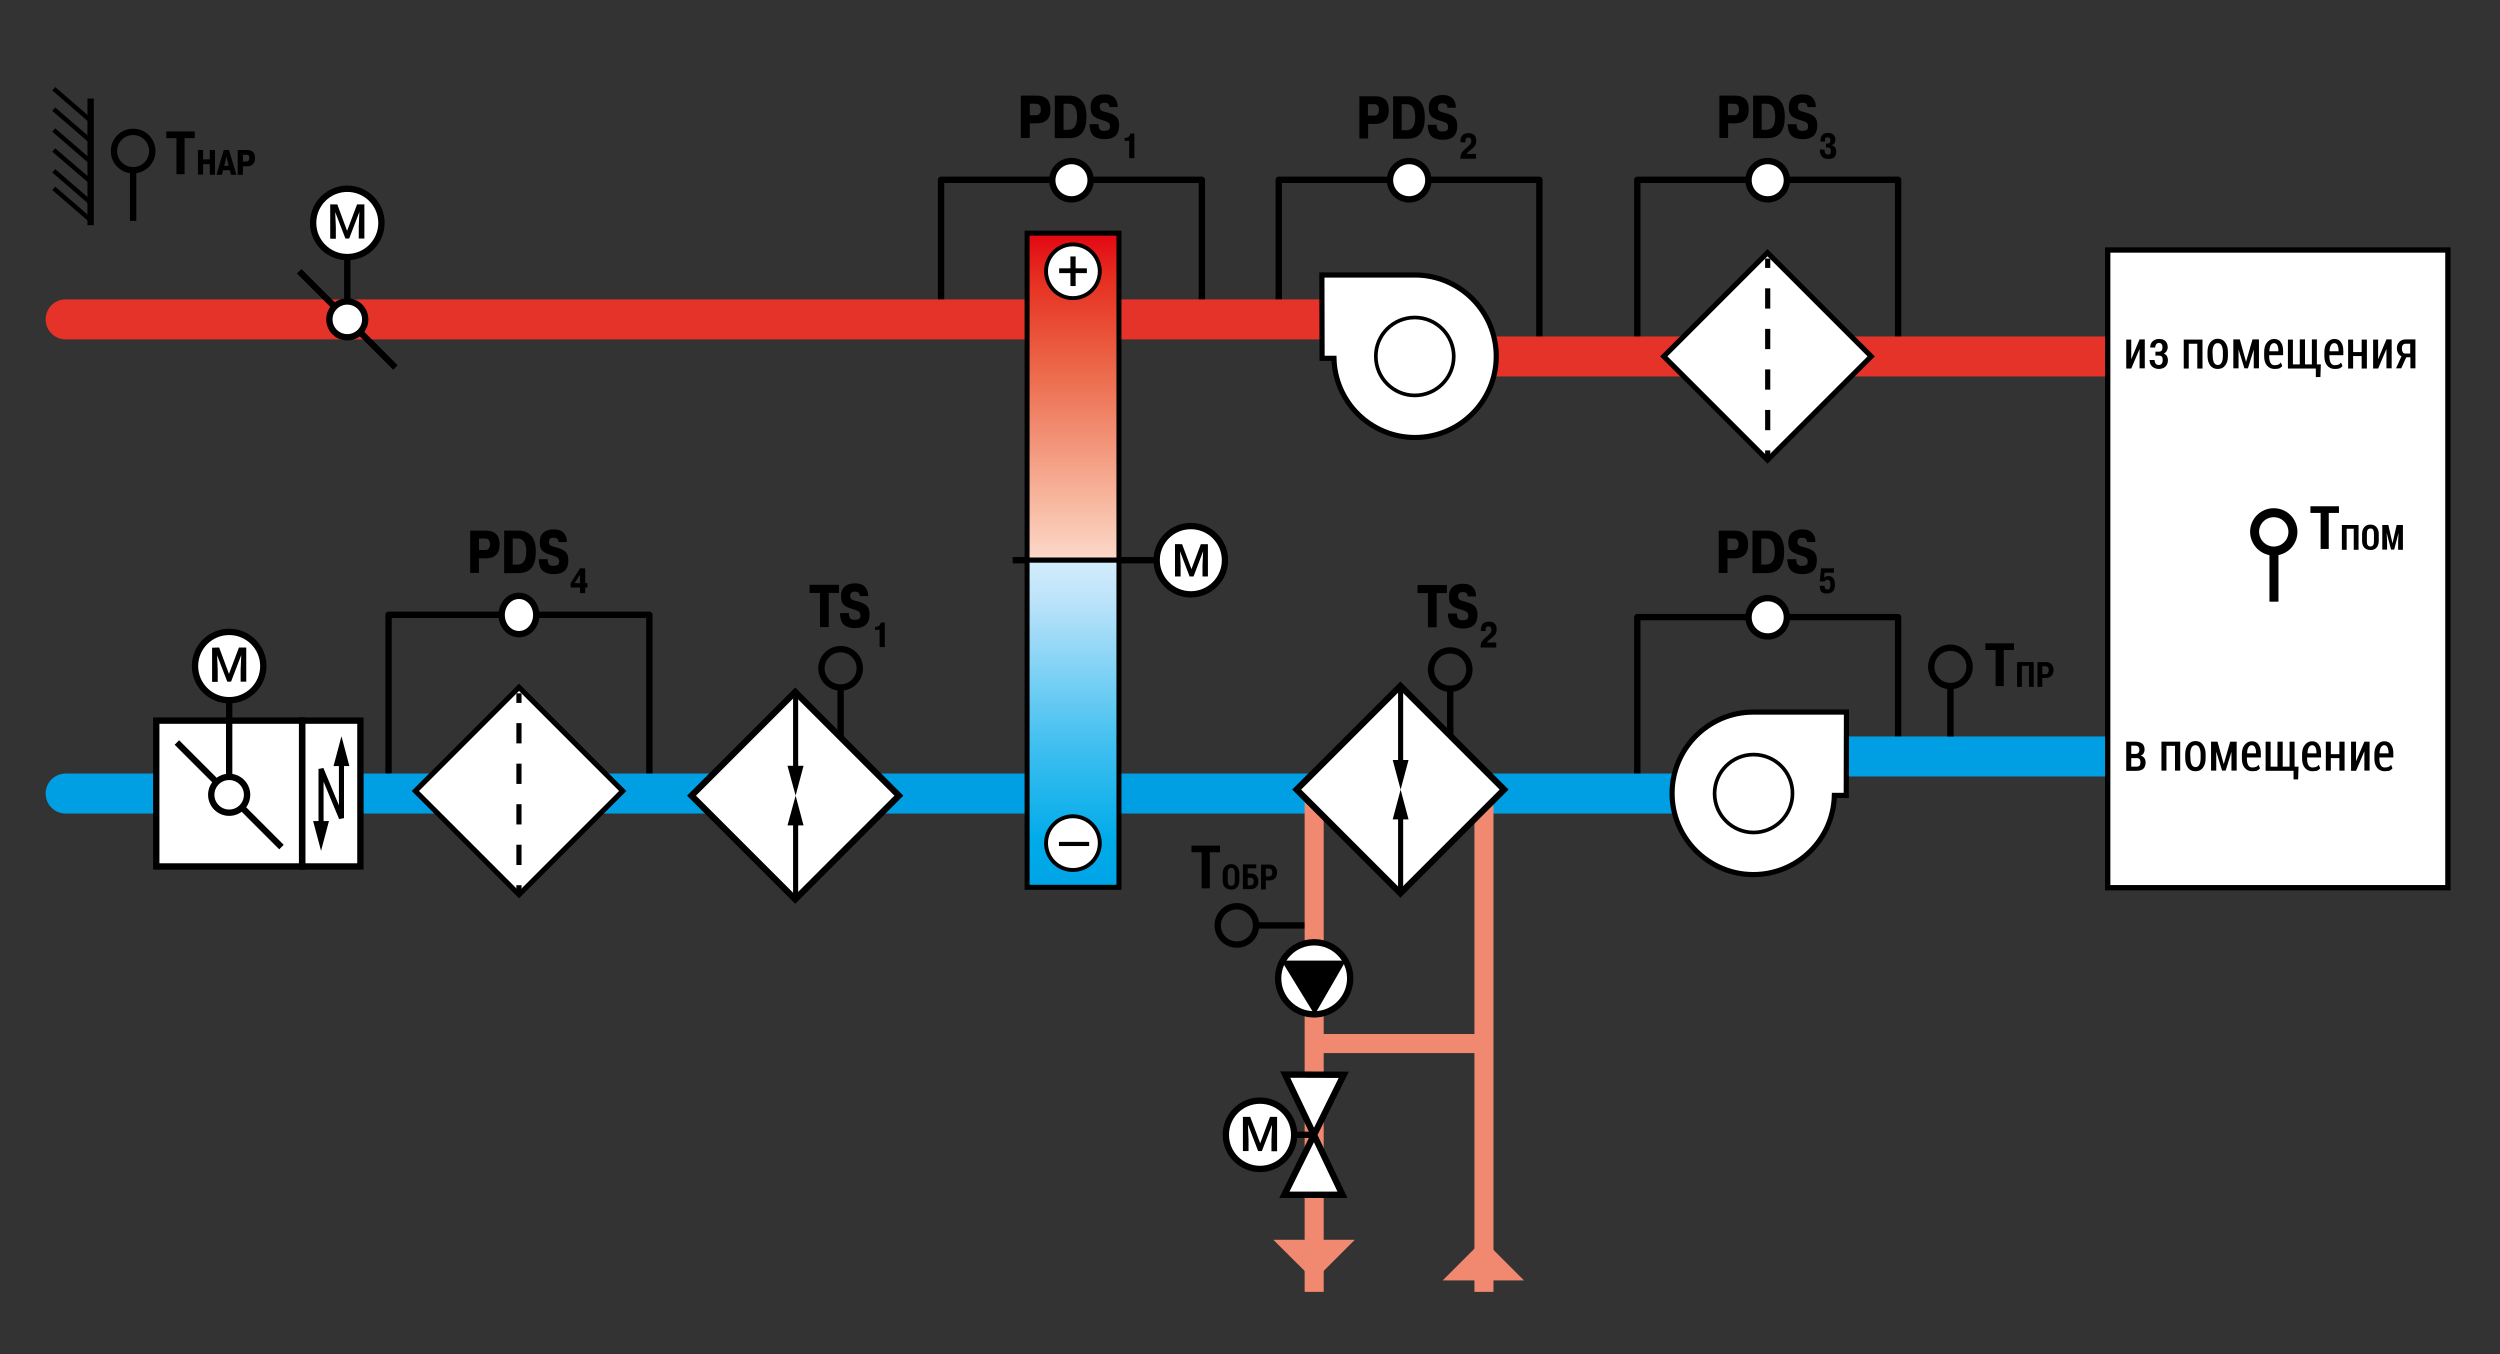 <?xml version="1.0" encoding="utf-8"?>
<!-- Generator: Adobe Illustrator 21.1.0, SVG Export Plug-In . SVG Version: 6.00 Build 0)  -->
<svg version="1.1" id="Слой_1" xmlns="http://www.w3.org/2000/svg" xmlns:xlink="http://www.w3.org/1999/xlink" x="0px" y="0px"
	 width="1200px" height="650px" viewBox="0 0 1200 650" style="enable-background:new 0 0 1200 650;" xml:space="preserve">
<rect x="0" y="0" width="1200" height="650" fill="#333333" stroke="none"/>
<style type="text/css">
	.st0{fill:none;stroke:#000000;stroke-width:3.047;stroke-linecap:round;stroke-linejoin:round;}
	.st1{fill:#FFFFFF;stroke:#000000;stroke-width:3.047;}
	.st2{fill:none;stroke:#E6332A;stroke-width:19.2;stroke-linecap:round;stroke-linejoin:round;}
	.st3{fill:none;stroke:#000000;stroke-width:3.047;}
	.st4{fill:none;stroke:#000000;stroke-width:2.16;}
	.st5{fill:#FFFFFF;stroke:#000000;stroke-width:2.48;}
	.st6{fill:#FFFFFF;stroke:#000000;stroke-width:1.768;}
	.st7{fill:none;stroke:#009FE3;stroke-width:19.2;stroke-linecap:round;stroke-linejoin:round;}
	.st8{fill:#FFFFFF;stroke:#000000;stroke-width:2.481;}
	.st9{enable-background:new    ;}
	.st10{fill:none;}
	.st11{fill:none;stroke:#000000;stroke-width:2.48;}
	.st12{fill:none;stroke:#000000;stroke-width:2.48;stroke-dasharray:9.729,9.729;}
	.st13{fill:#FFFFFF;stroke:#000000;stroke-width:2.553;}
	.st14{fill:none;stroke:#000000;stroke-width:4.319;}
	.st15{fill:none;stroke:#000000;stroke-width:2.438;}
	.st16{fill:none;stroke:#F18970;stroke-width:9.142;}
	.st17{stroke:#000000;stroke-width:3.047;}
	.st18{fill:#F18970;}
	.st19{fill:url(#SVGID_1_);stroke:#000000;stroke-width:2.394;}
	.st20{fill:url(#SVGID_2_);stroke:#000000;stroke-width:2.394;}
	.st21{fill:#FFFFFF;stroke:#000000;stroke-width:1.886;}
	.st22{fill:#FFFFFF;stroke:#000000;stroke-width:3.047;}
</style>
<g>
	<polyline class="st0" points="311.7,372.9 311.7,295.1 186.5,295.1 186.5,370.6 	"/>
	<path class="st1" d="M249.1,286c4.6,0,8.3,4.1,8.3,9.2s-3.7,9.2-8.3,9.2s-8.3-4.1-8.3-9.2C240.8,290.1,244.5,286,249.1,286"/>
</g>
<polyline class="st0" points="911.1,164.2 911.1,86.3 785.9,86.3 785.9,161.8 "/>
<path class="st1" d="M848.5,77.3c5.1,0,9.2,4.1,9.2,9.2s-4.1,9.2-9.2,9.2c-5.1,0-9.2-4.1-9.2-9.2S843.4,77.3,848.5,77.3"/>
<polyline class="st0" points="576.9,149.3 576.9,86.3 451.7,86.3 451.7,149.3 "/>
<path class="st1" d="M514.3,77.3c5.1,0,9.2,4.1,9.2,9.2s-4.1,9.2-9.2,9.2c-5.1,0-9.2-4.1-9.2-9.2C505.1,81.4,509.3,77.3,514.3,77.3"
	/>
<polyline class="st0" points="738.9,164.2 738.9,86.3 613.8,86.3 613.8,146.6 "/>
<path class="st1" d="M676.4,77.3c5.1,0,9.2,4.1,9.2,9.2s-4.1,9.2-9.2,9.2c-5.1,0-9.2-4.1-9.2-9.2S671.3,77.3,676.4,77.3"/>
<g>
	<line class="st2" x1="683.5" y1="171.1" x2="1020.1" y2="171.1"/>
</g>
<g>
	<line class="st3" x1="43.5" y1="108.1" x2="43.5" y2="47.3"/>
	<line class="st4" x1="25.8" y1="90.4" x2="43.5" y2="105.7"/>
	<line class="st4" x1="25.8" y1="82" x2="43.5" y2="97.3"/>
	<line class="st4" x1="25.8" y1="72" x2="43.5" y2="87.2"/>
	<line class="st4" x1="25.8" y1="62.4" x2="43.5" y2="77.7"/>
	<line class="st4" x1="25.8" y1="52.4" x2="43.5" y2="67.7"/>
	<line class="st4" x1="25.8" y1="42.6" x2="43.5" y2="57.9"/>
</g>
<g>
	<line class="st2" x1="31.5" y1="153.3" x2="645.6" y2="153.3"/>
</g>
<g>
	<path class="st5" d="M634.5,132h44.7l0,0l0,0c21.5,0,39,17.5,39,39s-17.5,39-39,39c-21.2,0-38.4-16.9-38.9-38h-5.7L634.5,132
		L634.5,132z"/>
	<g>
		<path class="st6" d="M679.1,152.4c10.3,0,18.7,8.4,18.7,18.7s-8.4,18.7-18.7,18.7s-18.7-8.4-18.7-18.7
			C660.3,160.8,668.7,152.4,679.1,152.4L679.1,152.4z"/>
	</g>
</g>
<polyline class="st0" points="911.1,361.8 911.1,296.2 785.9,296.2 785.9,371.7 "/>
<path class="st1" d="M848.5,287.1c5.1,0,9.2,4.1,9.2,9.2s-4.1,9.2-9.2,9.2c-5.1,0-9.2-4.1-9.2-9.2S843.4,287.1,848.5,287.1"/>
<g>
	<line class="st7" x1="31.5" y1="380.9" x2="841.7" y2="380.9"/>
</g>
<g>
	<line class="st7" x1="880" y1="363.1" x2="1011.3" y2="363.1"/>
</g>
<path class="st8" d="M886.3,341.8h-44.7l0,0l0,0c-21.5,0-39,17.5-39,39s17.5,39,39,39c21.2,0,38.4-16.9,38.9-38h5.7L886.3,341.8
	L886.3,341.8z"/>
<g>
	<path class="st6" d="M841.7,362.2c-10.3,0-18.7,8.4-18.7,18.7c0,10.3,8.4,18.7,18.7,18.7s18.7-8.4,18.7-18.7
		C860.5,370.6,852.1,362.2,841.7,362.2L841.7,362.2z"/>
</g>
<g>
	<g>
		<line class="st3" x1="63.9" y1="80.7" x2="63.9" y2="106"/>
		<path class="st3" d="M63.9,81.7c5.1,0,9.2-4.1,9.2-9.2s-4.1-9.2-9.2-9.2s-9.2,4.1-9.2,9.2C54.7,77.6,58.8,81.7,63.9,81.7"/>
	</g>
</g>
<g>
	<g>
		<line class="st3" x1="696.1" y1="329.5" x2="696.1" y2="354.9"/>
		<path class="st3" d="M696.1,330.6c5.1,0,9.2-4.1,9.2-9.2s-4.1-9.2-9.2-9.2c-5.1,0-9.2,4.1-9.2,9.2
			C686.9,326.5,691,330.6,696.1,330.6"/>
	</g>
	<g class="st9">
		<path d="M685.3,284.7h-4.9v-3.9h14.1v3.9h-4.9v16.4h-4.2V284.7z"/>
		<path d="M695,294.5h4.3c0,1.1,0.2,2,0.6,2.5s1.2,0.8,2.3,0.7c0.9,0,1.6-0.2,2-0.5c0.4-0.3,0.6-0.9,0.6-1.6c0-0.7-0.2-1.3-0.6-1.7
			c-0.4-0.4-1.5-0.9-3.3-1.4c-2.1-0.6-3.5-1.3-4.3-2.2s-1.1-2.2-1.1-4.1c0-2,0.6-3.5,1.8-4.5c1.2-1,2.8-1.5,5-1.5
			c2,0,3.6,0.5,4.6,1.6c1.1,1.1,1.6,2.6,1.6,4.5h-4c0-0.7-0.3-1.3-0.6-1.6s-1-0.5-1.8-0.5c-0.8,0-1.4,0.2-1.7,0.5s-0.5,0.8-0.5,1.5
			c0,0.7,0.2,1.2,0.6,1.6c0.4,0.3,1.2,0.7,2.4,0.9c2.4,0.6,4.1,1.4,5,2.3c0.9,0.9,1.3,2.3,1.3,4c0,2.3-0.6,4-1.8,5.1
			s-2.9,1.6-5.2,1.6c-2.4,0-4.2-0.6-5.4-1.7C695.6,298.7,695,296.9,695,294.5z"/>
	</g>
	<g class="st9">
		<path d="M718.2,308.7v2.1h-7.5v-0.5c0-0.9,0.2-1.6,0.5-2.2c0.4-0.6,1-1.3,1.9-2.1c1.5-1.3,2.3-2.1,2.5-2.4
			c0.2-0.3,0.2-0.7,0.3-1.2c0-0.6-0.1-1-0.3-1.3c-0.2-0.3-0.6-0.4-1.1-0.5c-0.5,0-0.9,0.2-1.1,0.5c-0.2,0.3-0.4,0.8-0.3,1.4v0.4
			h-2.3v-0.4c0-1.3,0.3-2.3,0.9-3c0.6-0.7,1.6-1.1,3-1.1c1.2,0,2.2,0.3,2.8,1c0.6,0.6,0.9,1.6,0.9,2.7c0,0.9-0.2,1.7-0.6,2.3
			c-0.4,0.6-1.1,1.3-2,2c-0.7,0.6-1.2,1-1.5,1.2c-0.3,0.3-0.4,0.6-0.5,0.8H718.2z"/>
	</g>
</g>
<g>
	<g>
		<path d="M966.7,312h-4.9v17.3h-3.9V312H953v-3.2h13.7V312z"/>
		<path d="M976.2,329.7h-2.3v-10.1h-3.4v10.1h-2.3v-11.9h8V329.7z"/>
		<path d="M980.3,325.4v4.3H978v-11.9h4c1.2,0,2.1,0.3,2.7,1s1,1.6,1,2.8c0,1.2-0.3,2.1-1,2.8s-1.6,1-2.7,1L980.3,325.4L980.3,325.4
			z M980.3,323.6h1.7c0.5,0,0.8-0.2,1-0.5c0.2-0.4,0.4-0.8,0.4-1.4s-0.1-1.1-0.4-1.4s-0.6-0.5-1-0.5h-1.7V323.6z"/>
	</g>
	<g>
		<line class="st3" x1="936.2" y1="328.2" x2="936.2" y2="353.5"/>
		<path class="st3" d="M936.2,329.3c5.1,0,9.2-4.1,9.2-9.2s-4.1-9.2-9.2-9.2c-5.1,0-9.2,4.1-9.2,9.2
			C927,325.2,931.1,329.3,936.2,329.3"/>
	</g>
</g>
<line class="st3" x1="143.6" y1="130.2" x2="189.8" y2="176.4"/>
<circle class="st1" cx="166.7" cy="153.3" r="8.6"/>
<g>
	<circle class="st1" cx="166.7" cy="107" r="16.4"/>
	<g>
		<path d="M161.9,98.1l4.7,12.7l4.8-12.7h3.5v16.4h-2.7v-5.6l0.3-7.2l0,0l-4.9,12.8h-1.8l-4.9-12.7l0,0l0.3,7.2v5.6h-2.7V98.1H161.9
			z"/>
	</g>
	<line class="st3" x1="166.7" y1="144.2" x2="166.7" y2="124.7"/>
</g>
<g>
	
		<rect x="813.3" y="135.8" transform="matrix(0.707 -0.707 0.707 0.707 127.606 650.051)" class="st5" width="70.4" height="70.4"/>
	<g>
		<line class="st10" x1="848.5" y1="220.8" x2="848.5" y2="124.1"/>
		<g>
			<line class="st11" x1="848.5" y1="220.8" x2="848.5" y2="216.2"/>
			<line class="st12" x1="848.5" y1="206.5" x2="848.5" y2="133.5"/>
			<line class="st11" x1="848.5" y1="128.6" x2="848.5" y2="124.1"/>
		</g>
	</g>
</g>
<g>
	
		<rect x="214" y="344.5" transform="matrix(0.707 -0.707 0.707 0.707 -195.498 287.408)" class="st5" width="70.4" height="70.4"/>
	<g>
		<line class="st10" x1="249.1" y1="429.5" x2="249.1" y2="332.8"/>
		<g>
			<line class="st11" x1="249.1" y1="429.5" x2="249.1" y2="424.9"/>
			<line class="st12" x1="249.1" y1="415.2" x2="249.1" y2="342.2"/>
			<line class="st11" x1="249.1" y1="337.4" x2="249.1" y2="332.8"/>
		</g>
	</g>
</g>
<rect x="1011.7" y="120" class="st13" width="163.3" height="306.1"/>
<g>
	<path d="M1027,162.9h2.5v13.9h-2.5v-9.3l0,0l-4,9.4h-2.4V163h2.4v9.4l0,0L1027,162.9z"/>
	<path d="M1036.3,168.8c0.6,0,1-0.2,1.3-0.5c0.2-0.3,0.4-0.9,0.4-1.5s-0.1-1.2-0.4-1.6s-0.7-0.6-1.3-0.6c-0.5,0-1,0.2-1.3,0.6
		c-0.3,0.4-0.5,0.9-0.5,1.6h-2.4c0-1.3,0.4-2.3,1.2-3s1.8-1.1,3-1.1c1.3,0,2.4,0.3,3.1,1s1.1,1.7,1.1,3c0,0.7-0.2,1.2-0.5,1.8
		c-0.3,0.5-0.7,0.9-1.3,1.2c0.6,0.3,1.1,0.7,1.4,1.2s0.5,1.2,0.5,2c0,1.3-0.4,2.3-1.2,3.1c-0.8,0.7-1.9,1.1-3.2,1.1
		c-1.2,0-2.2-0.4-3.1-1.1c-0.8-0.7-1.3-1.8-1.3-3.2h2.4c0,0.7,0.2,1.3,0.5,1.7c0.4,0.5,0.8,0.7,1.5,0.7c0.6,0,1.1-0.2,1.4-0.6
		s0.5-1,0.5-1.7c0-0.8-0.1-1.3-0.4-1.7c-0.3-0.3-0.8-0.5-1.4-0.5h-1.7v-1.9H1036.3z"/>
	<path d="M1057.2,176.9h-2.5V165h-4.1v11.9h-2.4V163h9V176.9z"/>
	<path d="M1059.6,169c0-1.9,0.4-3.4,1.3-4.6c0.9-1.2,2.1-1.8,3.6-1.8c1.6,0,2.8,0.6,3.6,1.8c0.9,1.2,1.3,2.7,1.3,4.6v1.8
		c0,1.9-0.4,3.4-1.3,4.6c-0.9,1.2-2.1,1.7-3.6,1.7c-1.6,0-2.8-0.6-3.6-1.7s-1.3-2.7-1.3-4.6V169z M1062.1,170.8
		c0,1.3,0.2,2.4,0.6,3.2s1,1.2,1.9,1.2c0.8,0,1.4-0.4,1.8-1.2s0.6-1.9,0.6-3.2V169c0-1.3-0.2-2.3-0.6-3.1s-1-1.2-1.9-1.2
		c-0.8,0-1.5,0.4-1.9,1.2s-0.6,1.8-0.6,3.1L1062.1,170.8L1062.1,170.8z"/>
	<path d="M1078.1,173.7L1078.1,173.7l3.1-10.8h3.1v13.9h-2.5v-9l0,0l-2.8,9h-1.7l-2.8-9.1l0,0v9.1h-2.5v-13.9h3.1L1078.1,173.7z"/>
	<path d="M1091.7,177.1c-1.5,0-2.7-0.6-3.6-1.7c-0.9-1.1-1.3-2.6-1.3-4.4v-2c0-1.9,0.4-3.4,1.3-4.5s2-1.8,3.4-1.8
		c1.5,0,2.6,0.5,3.3,1.6c0.8,1.1,1.1,2.5,1.1,4.4v1.8h-6.7v0.6c0,1.2,0.2,2.2,0.6,3s1.1,1.2,1.9,1.2s1.4-0.1,1.9-0.3s0.9-0.6,1.2-1
		l0.7,1.7c-0.4,0.5-0.9,0.9-1.6,1.2C1093.4,177,1092.6,177.1,1091.7,177.1z M1091.5,164.7c-0.7,0-1.2,0.4-1.6,1.1
		c-0.4,0.7-0.6,1.7-0.6,2.8h4.3V168c0-1-0.2-1.8-0.5-2.4C1092.7,165,1092.2,164.7,1091.5,164.7z"/>
	<path d="M1100.6,162.9v12h3.3v-12h2.5v12h3.3v-12h2.4v12h1.9l-0.2,6.1h-2.2v-4.1h-13.4V163h2.4L1100.6,162.9L1100.6,162.9z"/>
	<path d="M1120.6,177.1c-1.5,0-2.7-0.6-3.6-1.7c-0.9-1.1-1.3-2.6-1.3-4.4v-2c0-1.9,0.4-3.4,1.3-4.5s2-1.8,3.4-1.8
		c1.5,0,2.6,0.5,3.3,1.6c0.8,1.1,1.1,2.5,1.1,4.4v1.8h-6.7v0.6c0,1.2,0.2,2.2,0.6,3s1.1,1.2,1.9,1.2s1.4-0.1,1.9-0.3s0.9-0.6,1.2-1
		l0.7,1.7c-0.4,0.5-0.9,0.9-1.6,1.2C1122.3,177,1121.5,177.1,1120.6,177.1z M1120.4,164.7c-0.7,0-1.2,0.4-1.6,1.1
		c-0.4,0.7-0.6,1.7-0.6,2.8h4.3V168c0-1-0.2-1.8-0.5-2.4C1121.7,165,1121.1,164.7,1120.4,164.7z"/>
	<path d="M1136.1,176.9h-2.5v-6h-4.1v6h-2.4V163h2.4v6h4.1v-6h2.5V176.9z"/>
	<path d="M1145.5,162.9h2.5v13.9h-2.5v-9.3l0,0l-4,9.4h-2.4V163h2.4v9.4l0,0L1145.5,162.9z"/>
	<path d="M1159.4,162.9v13.9h-2.4v-5.3h-2l-2.4,5.3h-2.5l2.6-5.8c-0.7-0.3-1.3-0.8-1.6-1.5c-0.4-0.7-0.6-1.4-0.6-2.3
		c0-1.3,0.4-2.3,1.2-3.1s1.8-1.2,3.2-1.2L1159.4,162.9L1159.4,162.9z M1152.9,167.3c0,0.7,0.1,1.2,0.4,1.7s0.7,0.7,1.3,0.7h2.3V165
		h-2.2c-0.6,0-1.1,0.2-1.4,0.7C1153,166.1,1152.9,166.6,1152.9,167.3z"/>
</g>
<g>
	<path d="M1020.6,369.9V356h4.3c1.4,0,2.5,0.3,3.3,0.9s1.2,1.6,1.2,2.9c0,0.7-0.2,1.3-0.5,1.8s-0.8,0.9-1.4,1.1l0,0
		c0.8,0.2,1.4,0.6,1.8,1.2s0.6,1.3,0.6,2.1c0,1.3-0.4,2.3-1.1,3c-0.7,0.6-1.8,1-3.2,1h-5L1020.6,369.9L1020.6,369.9z M1023,361.9
		h1.9c0.7,0,1.2-0.2,1.5-0.5s0.5-0.8,0.5-1.5s-0.2-1.2-0.5-1.5s-0.8-0.5-1.5-0.5h-1.9V361.9z M1023,363.8v4.2h2.6
		c0.6,0,1.1-0.2,1.4-0.5c0.3-0.4,0.4-0.9,0.4-1.6s-0.1-1.2-0.4-1.5c-0.3-0.4-0.7-0.5-1.4-0.5h-2.6V363.8z"/>
	<path d="M1046.5,369.9h-2.5V358h-4.1v11.9h-2.4V356h9V369.9z"/>
	<path d="M1048.9,362.1c0-1.9,0.4-3.4,1.3-4.6s2.1-1.8,3.6-1.8c1.6,0,2.8,0.6,3.6,1.8c0.9,1.2,1.3,2.7,1.3,4.6v1.8
		c0,1.9-0.4,3.4-1.3,4.6s-2.1,1.7-3.6,1.7c-1.6,0-2.8-0.6-3.6-1.7s-1.3-2.7-1.3-4.6V362.1z M1051.4,363.8c0,1.3,0.2,2.4,0.6,3.2
		c0.4,0.8,1,1.2,1.9,1.2c0.8,0,1.4-0.4,1.8-1.2c0.4-0.8,0.6-1.9,0.6-3.2V362c0-1.3-0.2-2.3-0.6-3.1c-0.4-0.8-1-1.2-1.9-1.2
		c-0.8,0-1.5,0.4-1.9,1.2s-0.6,1.8-0.6,3.1L1051.4,363.8L1051.4,363.8z"/>
	<path d="M1067.4,366.8L1067.4,366.8l3.1-10.8h3.1v13.9h-2.5v-9l0,0l-2.8,9h-1.7l-2.8-9.1l0,0v9.1h-2.5V356h3.1L1067.4,366.8z"/>
	<path d="M1081,370.2c-1.5,0-2.7-0.6-3.6-1.7s-1.3-2.6-1.3-4.4v-2c0-1.9,0.4-3.4,1.3-4.5s2-1.8,3.4-1.8c1.5,0,2.6,0.5,3.3,1.6
		c0.8,1.1,1.1,2.5,1.1,4.4v1.8h-6.7v0.6c0,1.2,0.2,2.2,0.6,3s1.1,1.2,1.9,1.2s1.4-0.1,1.9-0.3c0.5-0.2,0.9-0.6,1.2-1l0.7,1.7
		c-0.4,0.5-0.9,0.9-1.6,1.2C1082.7,370,1081.9,370.2,1081,370.2z M1080.8,357.7c-0.7,0-1.2,0.4-1.6,1.1s-0.6,1.7-0.6,2.8h4.3v-0.5
		c0-1-0.2-1.8-0.5-2.4C1082,358,1081.5,357.7,1080.8,357.7z"/>
	<path d="M1089.9,356v12h3.3v-12h2.5v12h3.3v-12h2.4v12h1.9l-0.2,6.1h-2.2V370h-13.4v-14H1089.9z"/>
	<path d="M1109.9,370.2c-1.5,0-2.7-0.6-3.6-1.7s-1.3-2.6-1.3-4.4v-2c0-1.9,0.4-3.4,1.3-4.5s2-1.8,3.4-1.8c1.5,0,2.6,0.5,3.3,1.6
		c0.8,1.1,1.1,2.5,1.1,4.4v1.8h-6.7v0.6c0,1.2,0.2,2.2,0.6,3s1.1,1.2,1.9,1.2s1.4-0.1,1.9-0.3c0.5-0.2,0.9-0.6,1.2-1l0.7,1.7
		c-0.4,0.5-0.9,0.9-1.6,1.2C1111.6,370,1110.8,370.2,1109.9,370.2z M1109.8,357.7c-0.7,0-1.2,0.4-1.6,1.1s-0.6,1.7-0.6,2.8h4.3v-0.5
		c0-1-0.2-1.8-0.5-2.4C1111,358,1110.5,357.7,1109.8,357.7z"/>
	<path d="M1125.4,369.9h-2.5v-6h-4.1v6h-2.4V356h2.4v6h4.1v-6h2.5V369.9z"/>
	<path d="M1134.9,356h2.5v13.9h-2.5v-9.3l0,0l-4,9.4h-2.4v-14h2.4v9.4l0,0L1134.9,356z"/>
	<path d="M1144.6,370.2c-1.5,0-2.7-0.6-3.6-1.7s-1.3-2.6-1.3-4.4v-2c0-1.9,0.4-3.4,1.3-4.5s2-1.8,3.4-1.8c1.5,0,2.6,0.5,3.3,1.6
		c0.8,1.1,1.1,2.5,1.1,4.4v1.8h-6.7v0.6c0,1.2,0.2,2.2,0.6,3s1.1,1.2,1.9,1.2s1.4-0.1,1.9-0.3c0.5-0.2,0.9-0.6,1.2-1l0.7,1.7
		c-0.4,0.5-0.9,0.9-1.6,1.2C1146.3,370,1145.5,370.2,1144.6,370.2z M1144.4,357.7c-0.7,0-1.2,0.4-1.6,1.1s-0.6,1.7-0.6,2.8h4.3v-0.5
		c0-1-0.2-1.8-0.5-2.4C1145.6,358,1145.1,357.7,1144.4,357.7z"/>
</g>
<g>
	<g>
		<path d="M1122.7,246.2h-4.9v17.3h-3.9v-17.3h-4.9V243h13.7L1122.7,246.2L1122.7,246.2z"/>
		<path d="M1132.1,263.9h-2.3v-10.1h-3.4v10.1h-2.3V252h8L1132.1,263.9L1132.1,263.9z"/>
		<path d="M1141.8,259.6c0,1.4-0.4,2.5-1.1,3.3s-1.7,1.1-2.9,1.1c-1.2,0-2.2-0.4-2.9-1.1s-1.1-1.9-1.1-3.3v-3.3
			c0-1.4,0.4-2.5,1.1-3.3s1.7-1.2,2.9-1.2c1.2,0,2.2,0.4,2.9,1.2s1.1,1.9,1.1,3.3V259.6z M1139.5,256.3c0-0.9-0.1-1.5-0.4-2
			s-0.7-0.6-1.3-0.6s-1,0.2-1.3,0.6c-0.3,0.4-0.4,1.1-0.4,2v3.4c0,0.9,0.1,1.6,0.4,2s0.7,0.6,1.3,0.6c0.6,0,1-0.2,1.3-0.6
			s0.4-1.1,0.4-2V256.3z"/>
		<path d="M1146.4,252l2,8.8l0,0l2-8.8h3v11.9h-2.3v-3.5l0.2-4.6l0,0l-2.1,8h-1.5l-2.1-8l0,0l0.2,4.5v3.5h-2.3V252H1146.4z"/>
	</g>
	<g>
		<line class="st14" x1="1091.5" y1="263.5" x2="1091.5" y2="288.8"/>
		<path class="st14" d="M1091.4,264.5c5.1,0,9.2-4.1,9.2-9.2c0-5.1-4.1-9.2-9.2-9.2s-9.2,4.1-9.2,9.2
			C1082.3,260.4,1086.4,264.5,1091.4,264.5"/>
	</g>
</g>
<g>
	
		<rect x="346.6" y="346.7" transform="matrix(0.707 -0.707 0.707 0.707 -158.242 381.843)" class="st1" width="70.4" height="70.4"/>
	<g>
		<g>
			<line class="st15" x1="381.9" y1="430.3" x2="381.9" y2="393.6"/>
			<g>
				<polygon points="385.7,396.2 381.9,381.9 378,396.2 				"/>
			</g>
		</g>
	</g>
	<g>
		<g>
			<line class="st15" x1="381.9" y1="333.6" x2="381.9" y2="370.2"/>
			<g>
				<polygon points="378,367.6 381.9,381.9 385.7,367.6 				"/>
			</g>
		</g>
	</g>
	<g>
		<g>
			<line class="st3" x1="403.5" y1="328.9" x2="403.5" y2="354.3"/>
			<path class="st3" d="M403.5,330c5.1,0,9.2-4.1,9.2-9.2s-4.1-9.2-9.2-9.2s-9.2,4.1-9.2,9.2S398.4,330,403.5,330"/>
		</g>
		<g class="st9">
			<path d="M393.5,284.6h-4.9v-3.9h14.1v3.9h-4.9v16.4h-4.2V284.6z"/>
			<path d="M403.2,294.3h4.3c0,1.1,0.2,2,0.6,2.5s1.2,0.8,2.3,0.7c0.9,0,1.6-0.2,2-0.5c0.4-0.3,0.6-0.9,0.6-1.6
				c0-0.7-0.2-1.3-0.6-1.7c-0.4-0.4-1.5-0.9-3.3-1.4c-2.1-0.6-3.5-1.3-4.3-2.2s-1.1-2.2-1.1-4.1c0-2,0.6-3.5,1.8-4.5
				c1.2-1,2.8-1.5,5-1.5c2,0,3.6,0.5,4.6,1.6c1.1,1.1,1.6,2.6,1.6,4.5h-4c0-0.7-0.3-1.3-0.6-1.6s-1-0.5-1.8-0.5
				c-0.8,0-1.4,0.2-1.7,0.5c-0.3,0.3-0.5,0.8-0.5,1.5c0,0.7,0.2,1.2,0.6,1.6c0.4,0.3,1.2,0.7,2.4,0.9c2.4,0.6,4.1,1.4,5,2.3
				c0.9,0.9,1.3,2.3,1.3,4c0,2.3-0.6,4-1.8,5.1c-1.2,1.1-2.9,1.6-5.2,1.6c-2.4,0-4.2-0.6-5.4-1.7
				C403.8,298.6,403.2,296.8,403.2,294.3z"/>
		</g>
		<g class="st9">
			<path d="M420,302.3v-1.4h0.4c0.6,0,1.1-0.2,1.6-0.6c0.5-0.4,0.7-0.9,0.8-1.5h1.9v11.8h-2.5v-8.3H420z"/>
		</g>
	</g>
</g>
<g>
	<path d="M585.6,409.1h-4.9v17.3h-3.9v-17.3h-4.9v-3.2h13.7L585.6,409.1L585.6,409.1z"/>
	<path d="M594.9,422.6c0,1.4-0.4,2.5-1.1,3.3c-0.7,0.8-1.7,1.1-2.9,1.1s-2.2-0.4-2.9-1.1s-1.1-1.9-1.1-3.3v-3.3
		c0-1.4,0.4-2.5,1.1-3.3s1.7-1.2,2.9-1.2s2.2,0.4,2.9,1.2s1.1,1.9,1.1,3.3V422.6z M592.7,419.2c0-0.9-0.1-1.5-0.4-2
		s-0.7-0.6-1.3-0.6s-1,0.2-1.3,0.6s-0.4,1.1-0.4,2v3.4c0,0.9,0.1,1.6,0.4,2c0.3,0.4,0.7,0.6,1.3,0.6s1-0.2,1.3-0.6s0.4-1.1,0.4-2
		V419.2z"/>
	<path d="M603,416.8h-4.1v2.5h1.4c1.2,0,2.1,0.3,2.7,1c0.7,0.7,1,1.6,1,2.7c0,1.2-0.3,2.1-1,2.8c-0.7,0.7-1.6,1-2.7,1h-3.7v-11.9
		h6.4L603,416.8L603,416.8z M598.9,421.2v3.8h1.4c0.5,0,0.8-0.2,1.1-0.5c0.3-0.4,0.4-0.8,0.4-1.4s-0.1-1-0.4-1.3
		c-0.3-0.3-0.6-0.5-1.1-0.5h-1.4V421.2z"/>
	<path d="M607.6,422.6v4.3h-2.3V415h4c1.2,0,2.1,0.3,2.7,1s1,1.6,1,2.8c0,1.2-0.3,2.1-1,2.8s-1.6,1-2.7,1L607.6,422.6L607.6,422.6z
		 M607.6,420.7h1.7c0.5,0,0.8-0.2,1-0.5c0.2-0.4,0.4-0.8,0.4-1.4s-0.1-1.1-0.4-1.4s-0.6-0.5-1-0.5h-1.7V420.7z"/>
</g>
<g>
	<line class="st3" x1="601.8" y1="444.2" x2="627.1" y2="444.2"/>
	<path class="st3" d="M602.9,444.2c0,5.1-4.1,9.2-9.2,9.2c-5.1,0-9.2-4.1-9.2-9.2s4.1-9.2,9.2-9.2
		C598.8,435,602.9,439.1,602.9,444.2"/>
</g>
<line class="st16" x1="712.3" y1="620.1" x2="712.3" y2="383.6"/>
<line class="st16" x1="630.8" y1="620.1" x2="630.8" y2="383.6"/>
<line class="st16" x1="634.1" y1="500.9" x2="712" y2="500.9"/>
<g>
	<path class="st1" d="M630.8,486.9c-9.6,0-17.3-7.8-17.3-17.3c0-9.6,7.8-17.3,17.3-17.3c9.6,0,17.3,7.8,17.3,17.3
		S640.3,486.9,630.8,486.9z"/>
	<polygon class="st17" points="631,484.1 643.4,462.6 617.8,462.6 	"/>
</g>
<rect x="637.1" y="343.8" transform="matrix(0.707 -0.707 0.707 0.707 -71.083 586.356)" class="st1" width="70.4" height="70.4"/>
<g>
	<g>
		<line class="st15" x1="672.3" y1="427.4" x2="672.3" y2="390.7"/>
		<g>
			<polygon points="676.1,393.3 672.3,379 668.5,393.3 			"/>
		</g>
	</g>
</g>
<g>
	<g>
		<line class="st15" x1="672.3" y1="330.7" x2="672.3" y2="367.4"/>
		<g>
			<polygon points="668.5,364.8 672.3,379 676.1,364.8 			"/>
		</g>
	</g>
</g>
<polygon class="st18" points="712,595.1 731.5,614.6 692.5,614.6 "/>
<polygon class="st18" points="630.8,614.6 611.2,595.1 650.3,595.1 "/>
<polygon class="st1" points="616.9,515.8 644.4,573.5 616.5,573.5 645,515.9 "/>
<g>
	<circle class="st1" cx="604.8" cy="544.7" r="16.4"/>
	<g>
		<path d="M613,536.2v16.4h-2.7V547l0.3-7.2l0,0l-4.9,12.7h-1.8l-4.9-12.8l0,0l0.3,7.2v5.6h-2.7v-16.4h3.5l4.8,12.7l4.7-12.7h3.4
			L613,536.2L613,536.2z"/>
	</g>
	<line class="st3" x1="631.8" y1="544.7" x2="622.5" y2="544.7"/>
</g>
<g>
	<circle class="st1" cx="571.6" cy="268.9" r="16.4"/>
	<g>
		<path d="M567.4,261.2l4.5,12l4.5-12h3.4v15.5h-2.6v-5.3l0.3-6.8l0,0l-4.6,12.1H571l-4.6-12.1l0,0l0.3,6.8v5.3H564v-15.5H567.4z"/>
	</g>
	<line class="st3" x1="486.1" y1="268.9" x2="553.9" y2="268.9"/>
</g>
<linearGradient id="SVGID_1_" gradientUnits="userSpaceOnUse" x1="515.05" y1="-181.1" x2="515.05" y2="-338.1" gradientTransform="matrix(1 0 0 1 0 450)">
	<stop  offset="9.376910e-07" style="stop-color:#FCD9CA"/>
	<stop  offset="0.193" style="stop-color:#F7B59C"/>
	<stop  offset="0.587" style="stop-color:#EC6749"/>
	<stop  offset="0.865" style="stop-color:#E62E20"/>
	<stop  offset="1" style="stop-color:#E30613"/>
</linearGradient>
<rect x="493" y="111.9" class="st19" width="44.1" height="157"/>
<linearGradient id="SVGID_2_" gradientUnits="userSpaceOnUse" x1="515.05" y1="-24.1" x2="515.05" y2="-181.1" gradientTransform="matrix(1 0 0 1 0 450)">
	<stop  offset="0" style="stop-color:#00A4E6"/>
	<stop  offset="0.144" style="stop-color:#00ABE9"/>
	<stop  offset="0.442" style="stop-color:#42C0F0"/>
	<stop  offset="0.864" style="stop-color:#B9E2FA"/>
	<stop  offset="1" style="stop-color:#D4EDFC"/>
</linearGradient>
<rect x="493" y="268.9" class="st20" width="44.1" height="157"/>
<g>
	<circle class="st21" cx="515" cy="130.2" r="12.9"/>
	<g>
		<path d="M516.3,128.8h5.4v2.3h-5.4v6.2h-2.5v-6.2h-5.4v-2.3h5.4v-5.7h2.5V128.8z"/>
	</g>
</g>
<g>
	<circle class="st21" cx="515" cy="404.7" r="12.9"/>
	<g>
		<path d="M522.8,406.1h-14.5v-2h14.5V406.1z"/>
	</g>
</g>
<g>
	<g>
		<rect x="145" y="345.9" class="st22" width="28" height="70"/>
		<g>
			<g>
				<polyline class="st15" points="154.1,396.7 154.1,369.1 163.9,392.7 163.9,365.1 				"/>
				<g>
					<polygon points="157.9,394.1 154.1,408.4 150.3,394.1 					"/>
				</g>
				<g>
					<polygon points="167.7,367.7 163.9,353.4 160.1,367.7 					"/>
				</g>
			</g>
		</g>
	</g>
	<g>
		<rect x="75" y="345.9" class="st22" width="70" height="70"/>
		<g>
			<line class="st3" x1="84.9" y1="356.4" x2="135.1" y2="406.6"/>
			<circle class="st1" cx="110" cy="381.5" r="8.6"/>
		</g>
	</g>
	<g>
		<circle class="st1" cx="110" cy="319.7" r="16.4"/>
		<g>
			<path d="M105.2,310.8l4.7,12.7l4.8-12.7h3.5v16.4h-2.7v-5.6l0.3-7.2l0,0l-4.9,12.8h-1.8l-4.9-12.7l0,0l0.3,7.2v5.6h-2.7v-16.4
				L105.2,310.8L105.2,310.8z"/>
		</g>
		<line class="st3" x1="110" y1="372.9" x2="110" y2="337.4"/>
	</g>
</g>
<g>
	<path d="M86,19.3v-3.2"/>
</g>
<g>
	<path d="M93.5,66.3h-4.9v17.3h-3.9V66.3h-4.9v-3.2h13.7C93.5,63.1,93.5,66.3,93.5,66.3z"/>
</g>
<g class="st9">
	<path d="M97.5,78.7v5.1H95V72h2.5v4.5h3.2V72h2.5v11.9h-2.5v-5.1H97.5z"/>
	<path d="M107.4,72h2.5l3.6,11.9h-2.6l-0.6-2.2h-3.2l-0.6,2.2h-2.6L107.4,72z M107.6,79.6h2.2l-1.1-4.4L107.6,79.6z"/>
	<path d="M114.1,72h4.6c1.2,0,2.2,0.3,2.8,1c0.6,0.7,0.9,1.6,0.9,2.8c0,1.3-0.3,2.3-1,3c-0.6,0.7-1.6,1-2.8,1h-2v4.1h-2.5V72z
		 M116.6,74.3v3.2h1.6c0.5,0,0.9-0.1,1.1-0.4c0.2-0.3,0.4-0.7,0.4-1.3c0-0.5-0.1-0.9-0.3-1.1c-0.2-0.3-0.6-0.4-1.2-0.4H116.6z"/>
</g>
<g class="st9">
	<path d="M490,45.9h7.8c2.1,0,3.7,0.6,4.8,1.7s1.6,2.7,1.6,4.8c0,2.3-0.5,4-1.6,5.1c-1.1,1.1-2.7,1.7-4.8,1.7h-3.5v7H490V45.9z
		 M494.3,49.9v5.4h2.8c0.9,0,1.5-0.2,1.9-0.7c0.4-0.4,0.6-1.1,0.6-2.1c0-0.9-0.2-1.5-0.6-2c-0.4-0.5-1-0.7-2-0.7H494.3z"/>
	<path d="M506.2,45.9h7.2c2.4,0,4.4,0.8,5.9,2.5c1.5,1.6,2.2,4.2,2.2,7.7c0,3.4-0.7,6-2.1,7.7c-1.4,1.7-3.5,2.5-6.3,2.5h-6.8V45.9z
		 M510.5,49.9v12.4h2.2c1.4,0,2.5-0.5,3.2-1.5c0.7-1,1.1-2.5,1.1-4.7c0-2-0.3-3.6-1-4.7c-0.7-1.1-1.7-1.6-3.1-1.6H510.5z"/>
	<path d="M523,59.6h4.3c0,1.1,0.2,2,0.6,2.5s1.2,0.8,2.3,0.7c0.9,0,1.6-0.2,2-0.5c0.4-0.3,0.6-0.9,0.6-1.6c0-0.7-0.2-1.3-0.6-1.7
		c-0.4-0.4-1.5-0.9-3.3-1.4c-2.1-0.6-3.5-1.3-4.3-2.2s-1.1-2.2-1.1-4.1c0-2,0.6-3.5,1.8-4.5c1.2-1,2.8-1.5,5-1.5
		c2,0,3.6,0.5,4.6,1.6c1.1,1.1,1.6,2.6,1.6,4.5h-4c0-0.7-0.3-1.3-0.6-1.6s-1-0.5-1.8-0.5c-0.8,0-1.4,0.2-1.7,0.5
		c-0.3,0.3-0.5,0.8-0.5,1.5c0,0.7,0.2,1.2,0.6,1.6c0.4,0.3,1.2,0.7,2.4,0.9c2.4,0.6,4.1,1.4,5,2.3c0.9,0.9,1.3,2.3,1.3,4
		c0,2.3-0.6,4-1.8,5.1c-1.2,1.1-2.9,1.6-5.2,1.6c-2.4,0-4.2-0.6-5.4-1.7C523.6,63.9,523,62.1,523,59.6z"/>
</g>
<g class="st9">
	<path d="M539.8,67.6v-1.4h0.4c0.6,0,1.1-0.2,1.6-0.6c0.5-0.4,0.7-0.9,0.8-1.5h1.9v11.8H542v-8.3H539.8z"/>
</g>
<g class="st9">
	<path d="M652.4,46.2h7.8c2.1,0,3.7,0.6,4.8,1.7s1.6,2.7,1.6,4.8c0,2.3-0.5,4-1.6,5.1s-2.7,1.7-4.8,1.7h-3.5v7h-4.2V46.2z
		 M656.6,50.1v5.4h2.8c0.9,0,1.5-0.2,1.9-0.7c0.4-0.4,0.6-1.1,0.6-2.1c0-0.9-0.2-1.5-0.6-2c-0.4-0.5-1-0.7-2-0.7H656.6z"/>
	<path d="M668.6,46.2h7.2c2.4,0,4.4,0.8,5.9,2.5s2.2,4.2,2.2,7.7c0,3.4-0.7,6-2.1,7.7c-1.4,1.7-3.5,2.5-6.3,2.5h-6.8V46.2z
		 M672.8,50.1v12.4h2.2c1.4,0,2.5-0.5,3.2-1.5s1.1-2.5,1.1-4.7c0-2-0.3-3.6-1-4.7c-0.7-1.1-1.7-1.6-3.1-1.6H672.8z"/>
	<path d="M685.3,59.9h4.3c0,1.1,0.2,2,0.6,2.5s1.2,0.8,2.3,0.7c0.9,0,1.6-0.2,2-0.5c0.4-0.3,0.6-0.9,0.6-1.6c0-0.7-0.2-1.3-0.6-1.7
		c-0.4-0.4-1.5-0.9-3.3-1.4c-2.1-0.6-3.5-1.3-4.3-2.2s-1.1-2.2-1.1-4.1c0-2,0.6-3.5,1.8-4.5c1.2-1,2.8-1.5,5-1.5
		c2,0,3.6,0.5,4.6,1.6c1.1,1.1,1.6,2.6,1.6,4.5h-4c0-0.7-0.3-1.3-0.6-1.6s-1-0.5-1.8-0.5c-0.8,0-1.4,0.2-1.7,0.5s-0.5,0.8-0.5,1.5
		c0,0.7,0.2,1.2,0.6,1.6c0.4,0.3,1.2,0.7,2.4,0.9c2.4,0.6,4.1,1.4,5,2.3c0.9,0.9,1.3,2.3,1.3,4c0,2.3-0.6,4-1.8,5.1
		s-2.9,1.6-5.2,1.6c-2.4,0-4.2-0.6-5.4-1.7C685.9,64.1,685.3,62.3,685.3,59.9z"/>
</g>
<g class="st9">
	<path d="M708.5,74.1v2.1H701v-0.5c0-0.9,0.2-1.6,0.5-2.2c0.4-0.6,1-1.3,1.9-2.1c1.5-1.3,2.3-2.1,2.5-2.4c0.2-0.3,0.2-0.7,0.3-1.2
		c0-0.6-0.1-1-0.3-1.3c-0.2-0.3-0.6-0.4-1.1-0.5c-0.5,0-0.9,0.2-1.1,0.5c-0.2,0.3-0.4,0.8-0.3,1.4v0.4H701V68c0-1.3,0.3-2.3,0.9-3
		s1.6-1.1,3-1.1c1.2,0,2.2,0.3,2.8,1c0.6,0.6,0.9,1.6,0.9,2.7c0,0.9-0.2,1.7-0.6,2.3c-0.4,0.6-1.1,1.3-2,2c-0.7,0.6-1.2,1-1.5,1.2
		c-0.3,0.3-0.4,0.6-0.5,0.8H708.5z"/>
</g>
<g class="st9">
	<path d="M825.2,45.9h7.8c2.1,0,3.7,0.6,4.8,1.7s1.6,2.7,1.6,4.8c0,2.3-0.5,4-1.6,5.1c-1.1,1.1-2.7,1.7-4.8,1.7h-3.5v7h-4.2V45.9z
		 M829.4,49.9v5.4h2.8c0.9,0,1.5-0.2,1.9-0.7c0.4-0.4,0.6-1.1,0.6-2.1c0-0.9-0.2-1.5-0.6-2c-0.4-0.5-1-0.7-2-0.7H829.4z"/>
	<path d="M841.4,45.9h7.2c2.4,0,4.4,0.8,5.9,2.5c1.5,1.6,2.2,4.2,2.2,7.7c0,3.4-0.7,6-2.1,7.7c-1.4,1.7-3.5,2.5-6.3,2.5h-6.8V45.9z
		 M845.6,49.9v12.4h2.2c1.4,0,2.5-0.5,3.2-1.5s1.1-2.5,1.1-4.7c0-2-0.3-3.6-1-4.7c-0.7-1.1-1.7-1.6-3.1-1.6H845.6z"/>
	<path d="M858.1,59.6h4.3c0,1.1,0.2,2,0.6,2.5s1.2,0.8,2.3,0.7c0.9,0,1.6-0.2,2-0.5c0.4-0.3,0.6-0.9,0.6-1.6c0-0.7-0.2-1.3-0.6-1.7
		c-0.4-0.4-1.5-0.9-3.3-1.4c-2.1-0.6-3.5-1.3-4.3-2.2c-0.8-0.9-1.1-2.2-1.1-4.1c0-2,0.6-3.5,1.8-4.5c1.2-1,2.8-1.5,5-1.5
		c2,0,3.6,0.5,4.6,1.6c1.1,1.1,1.6,2.6,1.6,4.5h-4c0-0.7-0.3-1.3-0.6-1.6s-1-0.5-1.8-0.5c-0.8,0-1.4,0.2-1.7,0.5
		c-0.3,0.3-0.5,0.8-0.5,1.5c0,0.7,0.2,1.2,0.6,1.6c0.4,0.3,1.2,0.7,2.4,0.9c2.4,0.6,4.1,1.4,5,2.3c0.9,0.9,1.3,2.3,1.3,4
		c0,2.3-0.6,4-1.8,5.1c-1.2,1.1-2.9,1.6-5.2,1.6c-2.4,0-4.2-0.6-5.4-1.7C858.7,63.9,858.1,62.1,858.1,59.6z"/>
</g>
<g class="st9">
	<path d="M873.5,71.8h2.3c0,0.8,0.1,1.4,0.4,1.8c0.2,0.4,0.6,0.6,1.2,0.6c0.5,0,0.9-0.1,1.1-0.4c0.2-0.3,0.3-0.8,0.3-1.4
		c0-0.5-0.1-1-0.3-1.2s-0.6-0.4-1-0.4h-1v-1.9h0.8c0.5,0,0.8-0.1,1-0.4c0.2-0.2,0.3-0.6,0.3-1.1c0-0.5-0.1-0.9-0.4-1.1
		s-0.6-0.4-1-0.4c-0.5,0-0.9,0.2-1.1,0.5S876,67.2,876,68h-2.2c0-1.5,0.3-2.6,0.9-3.2c0.6-0.7,1.5-1,2.8-1c1,0,1.9,0.3,2.5,0.8
		c0.6,0.5,1,1.4,1,2.5c0,0.7-0.2,1.2-0.5,1.7c-0.3,0.4-0.8,0.7-1.3,0.9v0.1c0.7,0.1,1.2,0.4,1.6,0.9c0.4,0.5,0.6,1.1,0.6,2
		c0,1.2-0.3,2.1-0.9,2.7c-0.6,0.6-1.5,0.9-2.8,0.9c-1.4,0-2.5-0.4-3.1-1.1C873.8,74.4,873.5,73.3,873.5,71.8z"/>
</g>
<g class="st9">
	<path d="M225.6,254.7h7.8c2.1,0,3.7,0.6,4.8,1.7s1.6,2.7,1.6,4.8c0,2.3-0.5,4-1.6,5.1c-1.1,1.1-2.7,1.7-4.8,1.7h-3.5v7h-4.2V254.7z
		 M229.9,258.6v5.4h2.8c0.9,0,1.5-0.2,1.9-0.7c0.4-0.4,0.6-1.1,0.6-2.1c0-0.9-0.2-1.5-0.6-2c-0.4-0.5-1-0.7-2-0.7H229.9z"/>
	<path d="M241.9,254.7h7.2c2.4,0,4.4,0.8,5.9,2.5c1.5,1.6,2.2,4.2,2.2,7.7c0,3.4-0.7,6-2.1,7.7c-1.4,1.7-3.5,2.5-6.3,2.5h-6.8V254.7
		z M246.1,258.6v12.4h2.2c1.4,0,2.5-0.5,3.2-1.5c0.7-1,1.1-2.5,1.1-4.7c0-2-0.3-3.6-1-4.7c-0.7-1.1-1.7-1.6-3.1-1.6H246.1z"/>
	<path d="M258.6,268.4h4.3c0,1.1,0.2,2,0.6,2.5s1.2,0.8,2.3,0.7c0.9,0,1.6-0.2,2-0.5c0.4-0.3,0.6-0.9,0.6-1.6c0-0.7-0.2-1.3-0.6-1.7
		c-0.4-0.4-1.5-0.9-3.3-1.4c-2.1-0.6-3.5-1.3-4.3-2.2s-1.1-2.2-1.1-4.1c0-2,0.6-3.5,1.8-4.5c1.2-1,2.8-1.5,5-1.5
		c2,0,3.6,0.5,4.6,1.6c1.1,1.1,1.6,2.6,1.6,4.5h-4c0-0.7-0.3-1.3-0.6-1.6s-1-0.5-1.8-0.5c-0.8,0-1.4,0.2-1.7,0.5
		c-0.3,0.3-0.5,0.8-0.5,1.5c0,0.7,0.2,1.2,0.6,1.6c0.4,0.3,1.2,0.7,2.4,0.9c2.4,0.6,4.1,1.4,5,2.3c0.9,0.9,1.3,2.3,1.3,4
		c0,2.3-0.6,4-1.8,5.1c-1.2,1.1-2.9,1.6-5.2,1.6c-2.4,0-4.2-0.6-5.4-1.7C259.2,272.7,258.6,270.8,258.6,268.4z"/>
</g>
<g class="st9">
	<path d="M278.4,282h-4.5v-2.1l4.5-7.1h2.5v7.1h1.1v2.1h-1.1v2.7h-2.5V282z M275.8,279.9h2.6v-4.1L275.8,279.9z"/>
</g>
<g class="st9">
	<path d="M824.9,254.7h7.8c2.1,0,3.7,0.6,4.8,1.7s1.6,2.7,1.6,4.8c0,2.3-0.5,4-1.6,5.1s-2.7,1.7-4.8,1.7h-3.5v7h-4.2V254.7z
		 M829.2,258.6v5.4h2.8c0.9,0,1.5-0.2,1.9-0.7c0.4-0.4,0.6-1.1,0.6-2.1c0-0.9-0.2-1.5-0.6-2c-0.4-0.5-1-0.7-2-0.7H829.2z"/>
	<path d="M841.1,254.7h7.2c2.4,0,4.4,0.8,5.9,2.5s2.2,4.2,2.2,7.7c0,3.4-0.7,6-2.1,7.7c-1.4,1.7-3.5,2.5-6.3,2.5h-6.8V254.7z
		 M845.4,258.6v12.4h2.2c1.4,0,2.5-0.5,3.2-1.5s1.1-2.5,1.1-4.7c0-2-0.3-3.6-1-4.7c-0.7-1.1-1.7-1.6-3.1-1.6H845.4z"/>
	<path d="M857.9,268.4h4.3c0,1.1,0.2,2,0.6,2.5s1.2,0.8,2.3,0.7c0.9,0,1.6-0.2,2-0.5c0.4-0.3,0.6-0.9,0.6-1.6c0-0.7-0.2-1.3-0.6-1.7
		c-0.4-0.4-1.5-0.9-3.3-1.4c-2.1-0.6-3.5-1.3-4.3-2.2s-1.1-2.2-1.1-4.1c0-2,0.6-3.5,1.8-4.5c1.2-1,2.8-1.5,5-1.5
		c2,0,3.6,0.5,4.6,1.6c1.1,1.1,1.6,2.6,1.6,4.5h-4c0-0.7-0.3-1.3-0.6-1.6s-1-0.5-1.8-0.5c-0.8,0-1.4,0.2-1.7,0.5s-0.5,0.8-0.5,1.5
		c0,0.7,0.2,1.2,0.6,1.6c0.4,0.3,1.2,0.7,2.4,0.9c2.4,0.6,4.1,1.4,5,2.3c0.9,0.9,1.3,2.3,1.3,4c0,2.3-0.6,4-1.8,5.1
		s-2.9,1.6-5.2,1.6c-2.4,0-4.2-0.6-5.4-1.7C858.5,272.7,857.9,270.8,857.9,268.4z"/>
</g>
<g class="st9">
	<path d="M873.5,281.2h2.3c0,0.5,0.1,0.9,0.3,1.3c0.2,0.3,0.6,0.5,1.1,0.5c0.5,0,0.9-0.2,1.1-0.6c0.2-0.4,0.3-1,0.3-1.9
		c0-0.8-0.1-1.3-0.4-1.7c-0.3-0.3-0.6-0.5-1.1-0.5c-0.3,0-0.6,0.1-0.8,0.2s-0.4,0.3-0.5,0.6h-2.3l0.6-6.3h6.2v2.1h-4.5l-0.3,2.3
		c0.3-0.2,0.6-0.4,0.9-0.5c0.3-0.1,0.7-0.2,1.2-0.2c1.1,0,1.9,0.4,2.4,1.1c0.5,0.7,0.8,1.7,0.8,2.9c0,1.5-0.3,2.6-1,3.3
		c-0.6,0.7-1.6,1.1-2.9,1.1c-1.2,0-2.2-0.3-2.8-1C873.8,283.4,873.5,282.5,873.5,281.2z"/>
</g>
</svg>

